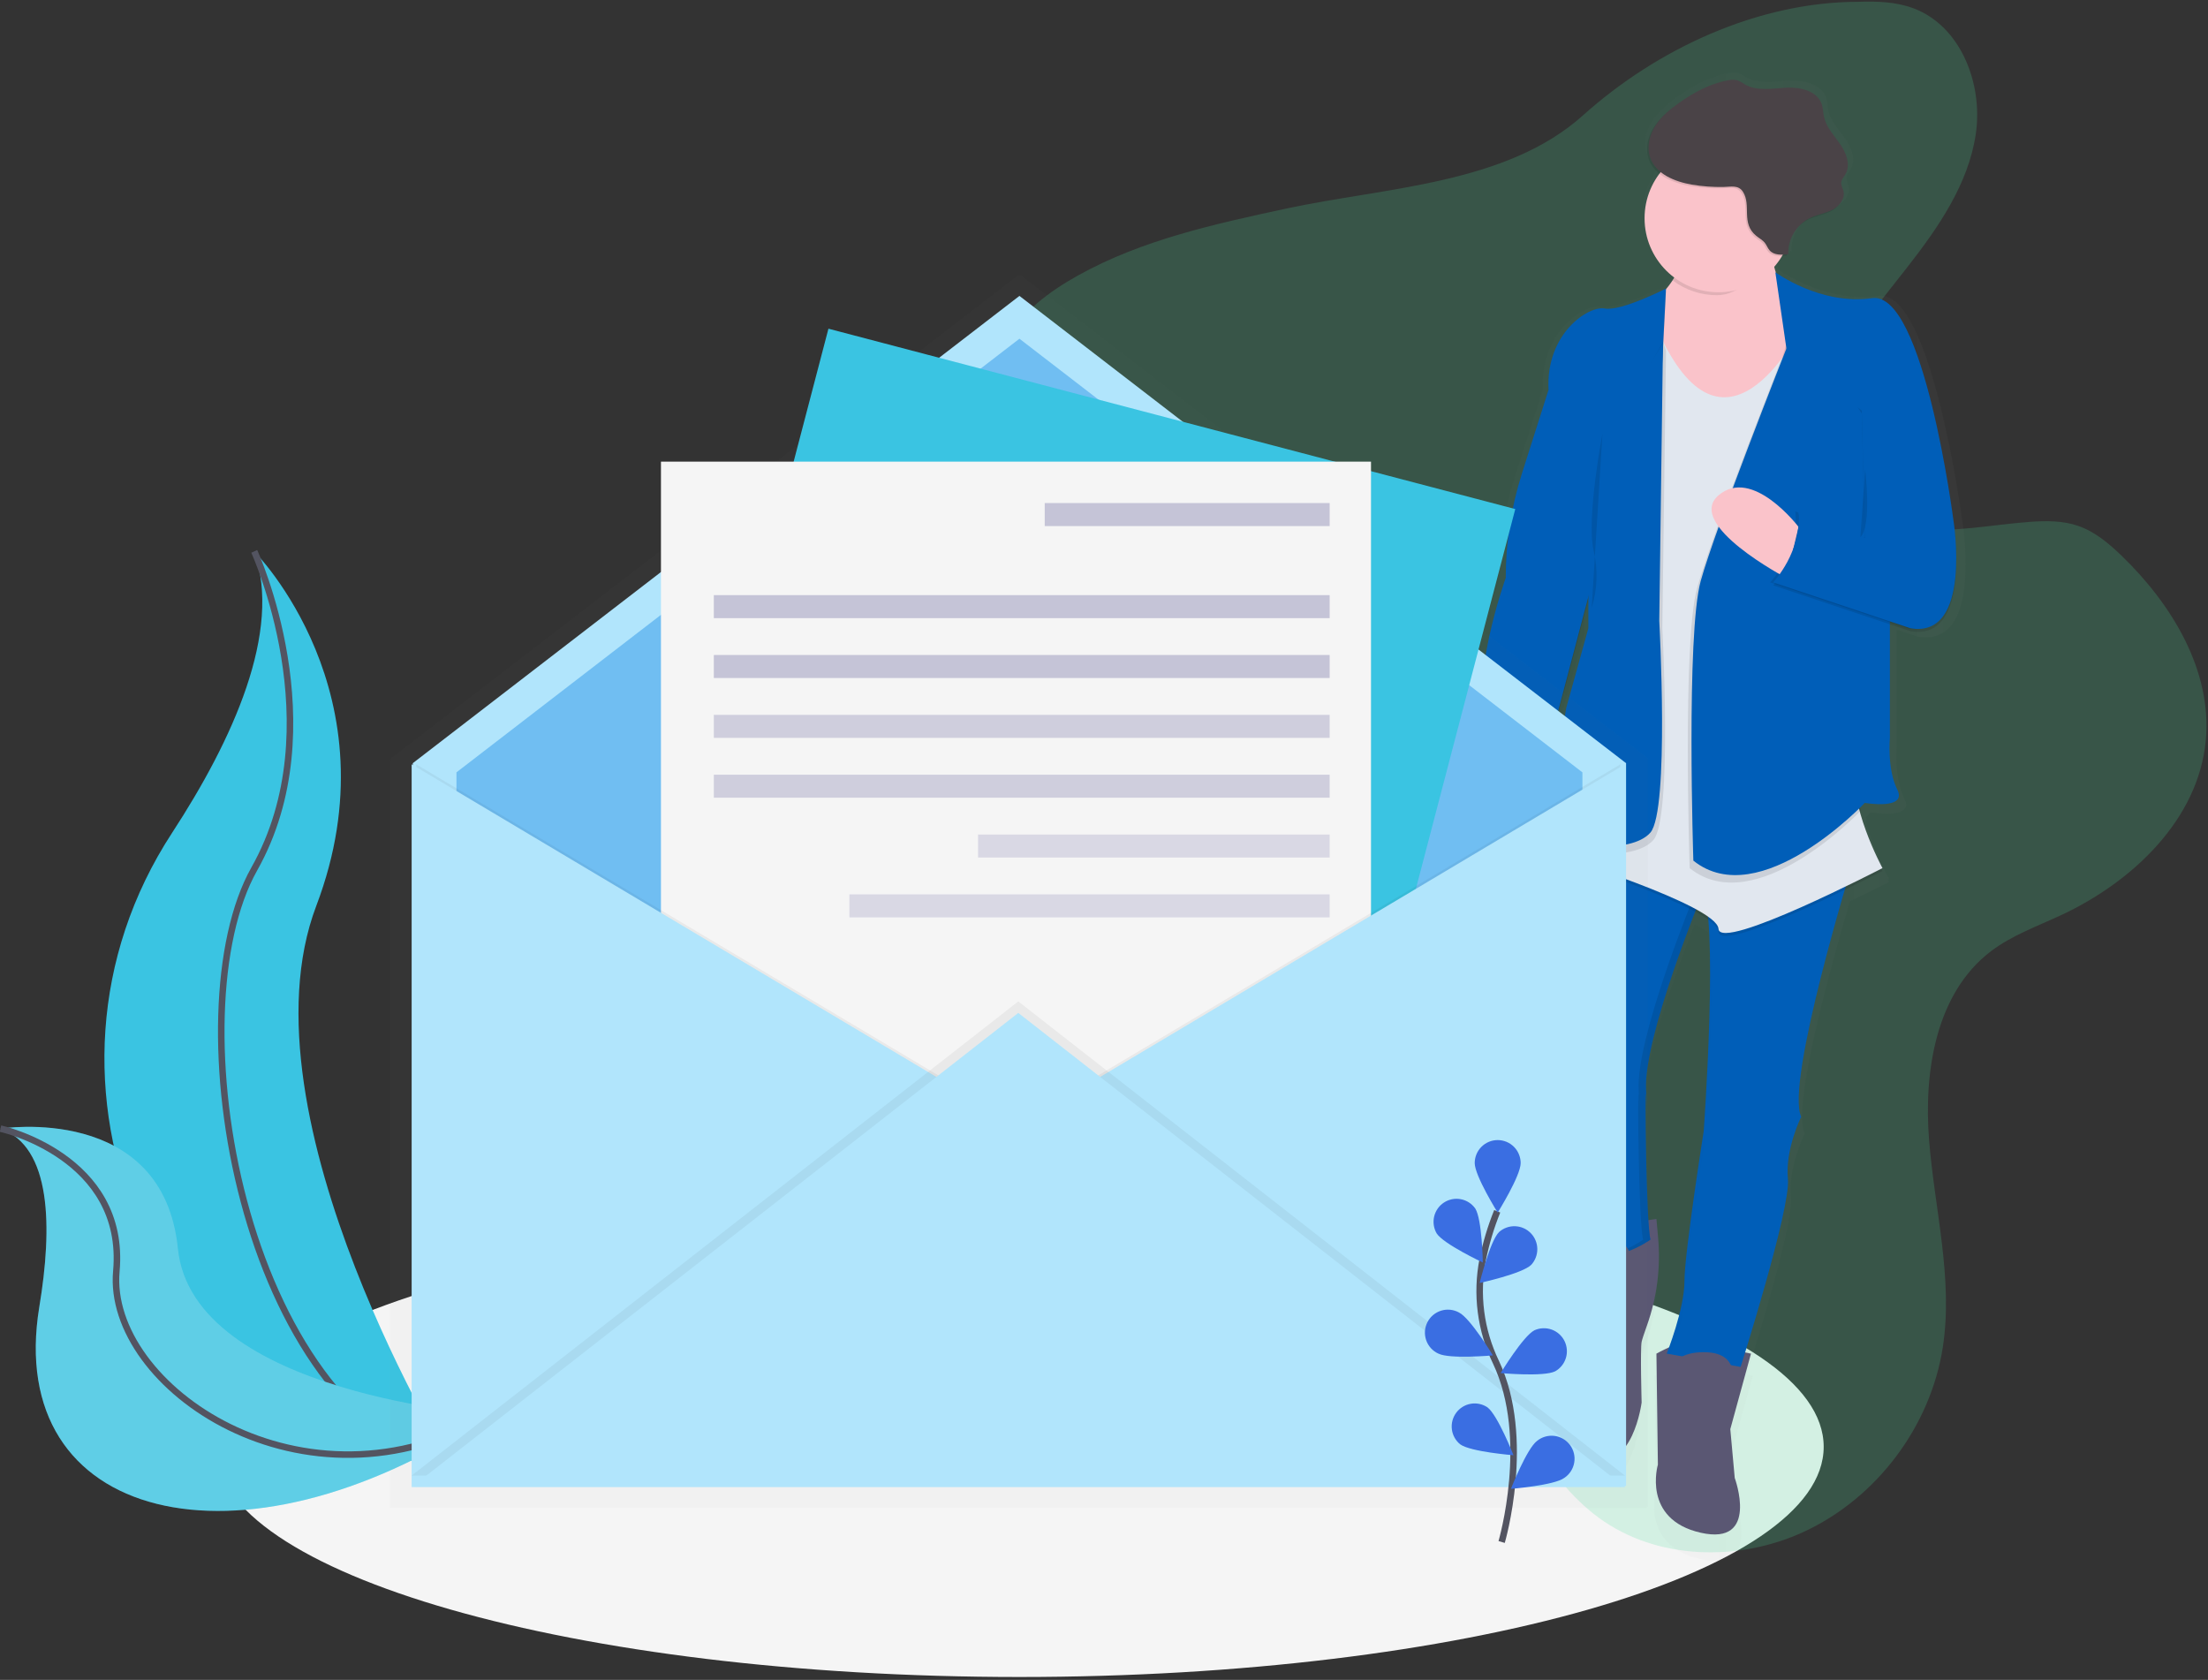 <svg width="652" height="496" viewBox="0 0 652 496" fill="none" xmlns="http://www.w3.org/2000/svg">
<rect x="0" y="0" width="652" height="496" fill="#333333" stroke="none"/>
<g clip-path="url(#clip0_485_1318)">
<path d="M301.028 495.154C169.866 495.154 63.538 464.725 63.538 427.189C63.538 389.654 169.866 359.225 301.028 359.225C432.19 359.225 538.517 389.654 538.517 427.189C538.517 464.725 432.19 495.154 301.028 495.154Z" fill="#F5F5F5"/>
<path d="M75.074 162.802C75.074 162.802 117.143 204.94 93.394 267.467C69.645 329.994 134.107 433.979 134.107 433.979C134.107 433.979 133.428 433.877 132.132 433.653C45.727 418.375 2.796 319.392 50.843 245.861C68.682 218.526 83.372 186.454 75.074 162.802Z" fill="#3AC4E2"/>
<path d="M75.074 162.802C75.074 162.802 98.823 214.455 75.074 256.593C51.325 298.731 71.002 416.988 134.107 433.979" stroke="#535461" stroke-width="1.925" stroke-miterlimit="10"/>
<path d="M0.149 333.236C0.149 333.236 48.156 325.576 52.533 368.672C56.909 411.768 144.814 417.736 144.814 417.736C144.814 417.736 144.244 418.13 143.165 418.837C70.562 466.575 1.154 449.244 11.61 385.854C15.525 362.291 15.213 338.619 0.149 333.236Z" fill="#3AC4E2"/>
<path opacity="0.2" d="M0.149 333.236C0.149 333.236 48.156 325.576 52.533 368.672C56.909 411.768 144.814 417.736 144.814 417.736C144.814 417.736 144.244 418.13 143.165 418.837C70.562 466.575 1.154 449.244 11.61 385.854C15.525 362.291 15.213 338.619 0.149 333.236Z" fill="#F5F5F5"/>
<path d="M0.149 333.236C0.149 333.236 37.415 341.432 34.355 375.374C31.294 409.315 89.717 449.985 144.841 417.722" stroke="#535461" stroke-width="1.925" stroke-miterlimit="10"/>
<path opacity="0.2" d="M548.818 0.531C554.287 0.341 559.891 0.531 565.021 2.448C578.979 7.661 585.595 24.713 583.444 39.481C581.293 54.25 572.445 67.075 563.264 78.826C554.083 90.577 544.136 102.178 539.101 116.206C536.59 123.213 535.417 131.063 537.968 138.057C541.903 148.842 553.771 154.871 565.164 156.121C576.556 157.372 587.997 154.932 599.43 154.082C604.227 153.743 609.16 153.702 613.679 155.279C618.64 156.998 622.772 160.505 626.572 164.162C641.398 178.502 653.266 198.076 651.345 218.628C649.174 241.926 629.808 260.344 608.597 270.22C601.574 273.495 594.144 276.146 587.963 280.822C571.678 293.151 568.02 316.252 569.642 336.648C571.264 357.044 576.787 377.46 573.713 397.679C570.097 421.195 554.09 442.434 532.499 452.357C513.262 461.192 489.187 460.641 472.109 448.143C463.783 442.026 457.486 433.592 452.01 424.845C443.745 411.648 437.039 397.535 432.027 382.788C429.645 375.781 427.406 368.244 421.849 363.371C418.456 360.374 414.059 358.695 409.71 357.39C396.601 353.462 382.792 352.381 369.561 348.888C356.329 345.395 343.016 338.884 335.824 327.241C325.645 310.719 330.395 289.589 330.348 270.152C330.266 225.866 303.81 186.216 294.046 143.059C290.857 128.949 289.669 113.338 296.794 100.758C301.639 92.174 309.802 86.057 318.385 81.3C337.249 70.806 358.69 66.137 379.786 61.59C409.106 55.283 444.709 54.468 467.433 34.065C489.242 14.491 519.077 0.531 548.818 0.531Z" fill="#4BDC9F"/>
<g opacity="0.5">
<path opacity="0.5" d="M442.463 171.944C442.465 161.269 444.134 150.661 447.41 140.503L455.552 115.214C455.552 114.793 455.552 114.378 455.552 113.963C455.301 97.754 467.915 89.666 472.774 90.543C477.747 91.44 491.549 84.508 491.549 84.508V84.698C492.495 83.607 493.349 82.439 494.1 81.205C491.716 79.465 489.702 77.266 488.178 74.736C486.655 72.206 485.651 69.396 485.227 66.472C484.803 63.548 484.966 60.568 485.708 57.709C486.45 54.849 487.755 52.166 489.547 49.819C488.055 48.696 486.918 47.167 486.27 45.415C485.143 42.241 486.005 38.618 487.837 35.791C488.616 34.611 489.527 33.523 490.551 32.549C492.103 31.009 493.798 29.621 495.613 28.404C500.139 25.264 505.113 22.565 510.541 21.607C511.481 21.385 512.459 21.385 513.398 21.607C514.213 21.937 514.989 22.356 515.712 22.858C519.43 24.978 524.058 24.061 528.346 23.836C532.635 23.612 537.846 24.815 539.203 28.845C539.624 30.089 539.596 31.435 539.881 32.712C540.56 35.839 542.969 38.265 544.828 40.868C546.687 43.471 548.078 46.985 546.531 49.812C546.002 50.764 545.174 51.64 545.174 52.728C545.174 53.509 545.635 54.209 545.853 54.957C546.321 56.656 545.439 58.355 544.082 59.585C543.497 60.217 542.808 60.743 542.046 61.142C539.895 62.243 537.418 62.583 535.227 63.602C534.133 64.117 533.129 64.805 532.255 65.641C531.184 66.764 530.346 68.089 529.792 69.54C529.237 70.99 528.977 72.537 529.025 74.089L528.57 74.136C528.57 74.272 528.57 74.402 528.57 74.537C528.095 74.592 527.593 74.639 527.098 74.66C526.385 75.812 525.57 76.897 524.662 77.902C524.816 78.482 524.99 79.071 525.184 79.669C526.779 80.777 539.82 89.476 554.653 87.383C570.484 85.147 579.535 154.47 579.535 154.47C580.122 158.434 580.408 162.438 580.39 166.445C580.458 176.64 578.321 189.981 566.412 188.017L560.082 185.931V220.219C560.082 220.219 559.179 229.611 562.341 235.85C565.503 242.089 552.387 239.874 552.387 239.874C552.387 239.874 551.885 240.397 550.962 241.287L551.254 242.11L550.867 242.504C552.592 248.411 554.918 254.125 557.808 259.556L557.435 259.746C557.673 260.202 557.808 260.426 557.808 260.426C557.808 260.426 552.937 262.92 546.233 266.135C540.845 284.377 529.052 326.623 532.933 334.67L532.825 334.901C532.099 336.41 528.041 345.306 528.862 353.455C529.601 360.741 519.532 393.846 515.773 405.869L517.551 406.229L511.22 429.038L512.577 443.8C512.577 443.8 520.265 464.373 502.175 460.349C484.085 456.326 489.059 439.777 489.059 439.777L488.604 406.229C488.604 406.229 490.348 405.258 492.499 404.326C493.978 400.323 497.201 390.863 497.201 384.318C497.201 375.822 503.084 339.142 503.084 339.142V339.067V338.925V338.884L503.118 338.395V338.313C503.118 337.858 503.193 337.232 503.247 336.471V336.43C503.925 326.514 505.961 292.825 504.475 275.263C503.168 274.37 501.809 273.558 500.404 272.83C496 283.976 484.648 314.091 485.374 326.725C486.277 342.357 485.598 330.082 485.374 328.084C485.306 327.466 485.259 328.214 485.238 329.892C485.238 330.198 485.238 330.538 485.238 330.898C485.238 331.258 485.238 331.659 485.238 332.074C485.238 332.488 485.238 332.937 485.238 333.433C485.238 333.669 485.238 333.909 485.238 334.154C485.238 334.643 485.238 335.155 485.238 335.69C485.238 335.957 485.238 336.229 485.238 336.505C485.238 337.864 485.238 339.373 485.286 340.943C485.286 341.256 485.286 341.573 485.286 341.895C485.286 342.853 485.286 343.832 485.333 344.824C485.333 346.183 485.388 347.502 485.415 348.868C485.483 351.926 485.571 355.019 485.679 357.914C485.679 358.235 485.691 358.555 485.713 358.872C485.736 359.506 485.761 360.127 485.788 360.734C485.815 361.341 485.842 361.935 485.869 362.515C485.897 363.09 485.926 363.65 485.958 364.194C485.992 364.833 486.032 365.444 486.066 366.029L488.523 365.675L489.045 371.33C489.868 380.307 488.71 389.357 485.652 397.836C484.811 400.16 484.16 402.084 484.017 402.77C483.562 405.006 484.017 421.12 484.017 421.12C484.017 421.12 481.303 442.142 468.635 438.111C462.935 436.297 460.166 430.778 458.843 425.246C457.375 418.833 457.923 412.122 460.411 406.032C462.209 401.506 464.048 395.158 462.752 390.251C460.492 381.756 460.492 369.678 460.492 369.678L461.89 369.481C461.541 368.818 461.227 368.137 460.947 367.442C460.947 367.442 461.401 336.58 457.33 332.556C455.091 330.341 455.294 325.019 455.973 320.669C456.942 314.375 457.17 307.988 456.651 301.64C456.373 298.37 455.973 295.523 455.505 294.51C454.311 292.145 453.116 268.303 458.402 256.831L457.316 256.491L457.486 255.648L457.316 255.594C456.519 257.725 455.613 259.815 454.602 261.853C454.335 262.063 454.028 262.216 453.7 262.302C439.05 259.726 438.46 246.031 439.274 238.555C438.657 238.854 438.317 239.045 438.317 239.045L436.96 219.335C435.569 216.188 435.054 212.172 435.087 207.829C435.026 192.306 442.463 171.944 442.463 171.944ZM458.612 227.966C459.617 219.383 461.008 211.302 461.008 211.302L467.793 187.147V178.353L457.031 218.587L458.612 227.966Z" fill="url(#paint0_linear_485_1318)"/>
</g>
<path d="M489.12 359.905L489.622 365.431C490.414 374.21 489.291 383.057 486.331 391.359C485.523 393.636 484.892 395.512 484.757 396.184C484.322 398.373 484.757 414.107 484.757 414.107C484.757 414.107 482.138 434.652 469.917 430.717C464.421 428.95 461.775 423.547 460.472 418.144C459.059 411.877 459.59 405.328 461.992 399.372C463.729 394.948 465.507 388.729 464.251 383.951C462.066 375.646 462.066 363.847 462.066 363.847L489.12 359.905Z" fill="#5A5773"/>
<path d="M502.209 265.054C502.209 265.054 485.191 306.581 486.066 321.872C486.941 337.164 486.283 325.148 486.066 323.184C485.679 319.684 486.066 361.244 487.376 366.002C487.376 366.002 469.483 379.112 462.5 361.631C462.5 361.631 462.935 331.476 459.013 327.541C456.855 325.379 457.065 320.173 457.703 315.926C458.645 309.781 458.872 303.548 458.382 297.351C458.117 294.157 457.751 291.343 457.276 290.385C455.966 287.761 454.656 258.041 462.514 249.735L502.209 265.054Z" fill="#005EB8"/>
<path opacity="0.1" d="M485.191 366.022C483.881 361.217 483.494 319.684 483.881 323.205C484.098 325.169 484.756 337.192 483.881 321.893C483.006 306.594 500.024 265.075 500.024 265.075L461.951 250.408C462.127 250.184 462.31 249.973 462.494 249.776L502.202 265.075C502.202 265.075 485.184 306.601 486.059 321.893C486.935 337.185 486.276 325.169 486.059 323.205C485.673 319.704 486.059 361.264 487.369 366.022C487.369 366.022 480.224 371.255 473.201 370.698C479.45 370.229 485.191 366.022 485.191 366.022Z" fill="black"/>
<path d="M517.048 399.678L510.941 421.97L512.251 436.392C512.251 436.392 519.668 456.496 502.215 452.56C484.763 448.625 489.561 432.457 489.561 432.457L489.126 399.678C489.126 399.678 496.109 395.742 499.162 396.184C502.215 396.626 517.048 399.678 517.048 399.678Z" fill="#5A5773"/>
<path d="M547.155 254.568C547.155 254.568 527.084 319.691 531.881 329.743C531.881 329.743 527.084 339.36 527.953 348.093C528.821 356.826 513.988 403.599 513.988 403.599L492.166 399.664C492.166 399.664 497.405 386.554 497.405 378.249C497.405 369.943 503.077 334.072 503.077 334.072C503.077 334.072 507.875 268.507 502.202 261.514L547.155 254.568Z" fill="#005EB8"/>
<g opacity="0.1">
<path opacity="0.1" d="M503.898 266.842C507.515 281.686 503.518 336.308 503.518 336.308C503.518 336.308 497.846 372.146 497.846 380.485C497.846 386.826 494.799 395.96 493.354 399.93L492.173 399.719C492.173 399.719 497.412 386.609 497.412 378.303C497.412 369.998 503.084 334.127 503.084 334.127C503.084 334.127 506.735 284.207 503.898 266.842Z" fill="black"/>
<path opacity="0.1" d="M531.881 329.743L531.773 329.967C531.739 329.743 531.705 329.505 531.685 329.287C531.742 329.442 531.808 329.594 531.881 329.743Z" fill="black"/>
<path opacity="0.1" d="M503.193 263.661C502.994 262.907 502.661 262.196 502.209 261.561L547.155 254.568C547.155 254.568 546.891 255.417 546.436 256.933L503.193 263.661Z" fill="black"/>
</g>
<path d="M442.429 230.964C442.429 230.964 435.881 255.431 455.518 258.938C455.837 258.855 456.135 258.707 456.394 258.503C456.394 258.503 467.739 236.211 459.013 227.47L442.429 230.964Z" fill="#FAC3CA"/>
<path d="M522.721 68.387C522.721 68.387 521.411 86.737 535.81 95.484C550.209 104.231 505.276 128.263 505.276 128.263L481.71 90.672C481.71 90.672 491.739 91.97 497.846 74.504L522.721 68.387Z" fill="#FAC3CA"/>
<path opacity="0.1" d="M532.322 96.782C532.322 96.782 510.066 143.113 489.995 99.406L459.013 253.249C459.013 253.249 507.02 268.113 507.447 275.106C507.875 282.1 555.875 257.191 555.875 257.191C555.875 257.191 545.405 237.957 548.017 226.159C550.629 214.36 532.322 96.782 532.322 96.782Z" fill="black"/>
<path d="M532.322 95.905C532.322 95.905 510.066 142.236 489.995 98.529L459.013 252.379C459.013 252.379 507.02 267.243 507.447 274.236C507.875 281.23 555.875 256.314 555.875 256.314C555.875 256.314 545.405 237.08 548.017 225.282C550.629 213.483 532.322 95.905 532.322 95.905Z" fill="#E1E7EF"/>
<path d="M510.5 411.918C510.5 411.918 516.173 399.243 503.084 399.243C489.995 399.243 492.173 410.606 492.173 410.606L510.5 411.918Z" fill="#5A5773"/>
<path d="M480.828 379.132C480.828 379.132 486.066 365.58 472.97 365.145C459.874 364.71 466.422 377.379 466.422 377.379L480.828 379.132Z" fill="#5A5773"/>
<path opacity="0.1" d="M491.956 86.057C491.956 86.057 478.65 92.854 473.846 91.957C469.042 91.059 456.394 99.385 457.262 115.996L449.378 140.775C446.224 150.711 444.621 161.076 444.628 171.502C444.628 171.502 433.283 202.969 439.389 216.956L440.699 236.19C440.699 236.19 450.735 230.508 461.211 232.255L458.572 216.548L470.378 171.957L490.015 124.314L491.956 86.057Z" fill="black"/>
<path d="M491.956 85.194C491.956 85.194 478.65 91.991 473.846 91.094C469.042 90.197 456.394 98.522 457.262 115.133L449.378 139.912C446.224 149.848 444.621 160.213 444.628 170.639C444.628 170.639 433.283 202.106 439.389 216.093L440.699 235.327C440.699 235.327 450.735 229.645 461.211 231.392L458.592 215.658L470.378 171.081L489.995 123.438L491.956 85.194Z" fill="#005EB8"/>
<path opacity="0.1" d="M469.917 138.301V187.691L463.369 211.295C463.369 211.295 459.006 237.08 460.316 244.951C461.625 252.821 482.572 254.568 488.244 248.009C493.917 241.451 490.864 185.482 490.864 185.482L491.956 103.551L491.081 100.928L469.917 138.301Z" fill="black"/>
<path d="M469.021 136.12V185.509L462.473 209.113C462.473 209.113 458.11 234.899 459.42 242.769C460.73 250.639 481.676 252.386 487.349 245.827C493.021 239.269 489.968 183.3 489.968 183.3L491.06 101.349L469.021 136.12Z" fill="#005EB8"/>
<path opacity="0.1" d="M556.974 177.204L543.009 220.701L549.557 239.276C549.557 239.276 518.575 272.055 498.938 256.321C498.938 256.321 496.753 189.444 501.123 173.711C505.493 157.977 526.432 105.067 526.432 105.067L530.768 91.1L553.893 104.211L556.974 177.204Z" fill="black"/>
<path d="M558.066 175.016V217.833C558.066 217.833 557.191 227.015 560.251 233.132C563.311 239.248 550.65 237.067 550.65 237.067C550.65 237.067 519.667 269.846 500.03 254.112C500.03 254.112 497.846 187.236 502.215 171.502C506.585 155.768 527.525 102.858 527.525 102.858L531.888 88.871L555.013 101.981L558.066 175.016Z" fill="#005EB8"/>
<path opacity="0.1" d="M524.248 81.266C524.248 81.266 537.554 91.1 552.828 88.912C568.102 86.724 576.828 154.477 576.828 154.477C576.828 154.477 582.5 189.445 564.173 186.386L523.589 172.834C523.589 172.834 532.316 163.652 531.006 151.854L550.65 159.717L549.768 122.133L524.248 81.266Z" fill="black"/>
<path opacity="0.1" d="M575.959 153.6C575.959 153.6 581.632 188.568 563.304 185.509L522.721 171.957C522.721 171.957 531.447 162.782 530.137 150.977L549.767 158.847L575.959 153.6Z" fill="black"/>
<path d="M531.101 155.585C531.101 155.585 517.483 137.649 507.454 146.26C497.425 154.871 527.505 170.652 527.505 170.652L531.101 155.585Z" fill="#FAC3CA"/>
<path d="M524.248 80.389C524.248 80.389 537.554 90.224 552.828 88.035C568.102 85.847 576.828 153.6 576.828 153.6C576.828 153.6 582.5 188.568 564.173 185.509L523.589 171.957C523.589 171.957 532.316 162.775 531.006 150.977L550.65 158.847L549.768 121.256L527.511 102.906L524.248 80.389Z" fill="#005EB8"/>
<path opacity="0.1" d="M497.411 75.36L522.287 69.243C522.287 69.243 520.991 70.711 522.504 76.454C518.501 81.055 513.581 87.165 507.013 87.165C502.312 87.174 497.736 85.655 493.971 82.836C495.376 80.472 496.529 77.966 497.411 75.36Z" fill="black"/>
<path d="M507.447 86.295C495.395 86.295 485.625 76.51 485.625 64.438C485.625 52.367 495.395 42.581 507.447 42.581C519.499 42.581 529.269 52.367 529.269 64.438C529.269 76.51 519.499 86.295 507.447 86.295Z" fill="#FAC3CA"/>
<path opacity="0.1" d="M499.176 54.95C494.114 54.087 488.55 51.837 486.853 46.985C485.768 43.879 486.596 40.345 488.367 37.579C490.138 34.812 492.743 32.685 495.43 30.782C499.793 27.71 504.604 25.073 509.856 24.149C510.761 23.932 511.705 23.932 512.611 24.149C513.398 24.472 514.147 24.882 514.843 25.372C518.433 27.445 522.898 26.548 527.057 26.331C531.216 26.113 536.204 27.289 537.513 31.224C537.92 32.441 537.893 33.752 538.192 35.003C538.87 38.061 541.171 40.44 542.942 42.989C544.713 45.537 546.076 48.983 544.584 51.729C544.075 52.66 543.227 53.516 543.227 54.577C543.358 55.33 543.586 56.063 543.905 56.758C544.523 59.014 542.724 61.291 540.648 62.365C538.572 63.439 536.183 63.772 534.066 64.771C532.085 65.751 530.426 67.279 529.287 69.176C528.148 71.072 527.576 73.256 527.641 75.469C525.713 75.693 523.468 75.808 522.165 74.368C521.581 73.722 521.296 72.859 520.767 72.172C520.088 71.275 519.03 70.745 518.161 70.025C513.595 66.266 516.838 61.074 514.253 57.023C512.896 54.937 510.738 55.576 508.553 55.609C505.414 55.683 502.274 55.462 499.176 54.95Z" fill="black"/>
<path d="M499.61 54.515C494.548 53.652 488.984 51.403 487.288 46.55C486.202 43.444 487.03 39.91 488.801 37.144C490.572 34.377 493.177 32.25 495.864 30.347C500.227 27.275 505.038 24.638 510.29 23.714C511.196 23.497 512.14 23.497 513.045 23.714C513.833 24.037 514.581 24.447 515.277 24.937C518.867 27.01 523.332 26.113 527.491 25.896C531.651 25.678 536.638 26.854 537.947 30.789C538.355 32.005 538.327 33.317 538.626 34.568C539.305 37.626 541.605 40.005 543.376 42.554C545.147 45.102 546.511 48.548 545.018 51.294C544.509 52.225 543.661 53.081 543.661 54.141C543.792 54.895 544.02 55.628 544.339 56.323C544.957 58.58 543.159 60.856 541.082 61.93C539.006 63.004 536.618 63.337 534.501 64.336C532.511 65.314 530.845 66.846 529.702 68.748C528.558 70.65 527.987 72.842 528.054 75.061C526.127 75.285 523.881 75.401 522.579 73.96C521.995 73.314 521.71 72.451 521.181 71.764C520.502 70.867 519.444 70.337 518.575 69.617C514.009 65.858 517.252 60.666 514.667 56.615C513.31 54.529 511.152 55.168 508.967 55.202C505.833 55.265 502.701 55.035 499.61 54.515Z" fill="#4A4347"/>
<path opacity="0.1" d="M473.194 128.032C473.194 128.032 468.397 152.948 470.575 162.565C471.906 168.159 471.709 174.009 470.005 179.501" fill="black"/>
<path opacity="0.1" d="M550.745 138.519C550.745 138.519 552.835 155.129 549.354 158.623L550.745 138.519Z" fill="black"/>
<path d="M428.899 343.22C428.629 343.22 428.37 343.112 428.179 342.921C427.988 342.73 427.881 342.471 427.881 342.2C427.881 341.93 427.988 341.671 428.179 341.479C428.37 341.288 428.629 341.181 428.899 341.181C429.169 341.181 429.428 341.288 429.619 341.479C429.81 341.671 429.917 341.93 429.917 342.2C429.917 342.471 429.81 342.73 429.619 342.921C429.428 343.112 429.169 343.22 428.899 343.22Z" fill="black"/>
<g opacity="0.5">
<path opacity="0.5" d="M115.501 224.453V223.889L300.635 81.3C300.751 81.213 300.893 81.166 301.038 81.166C301.184 81.166 301.325 81.213 301.442 81.3L486.582 223.889V444.908H486.229V445.261H115.142V224.242L115.501 224.453Z" fill="url(#paint1_linear_485_1318)"/>
</g>
<path d="M121.893 438.743H480.163V225.336L301.028 87.369L121.893 225.336V438.743Z" fill="#B1E5FC"/>
<path d="M134.785 426.095H467.271V228.048L301.028 100.01L134.785 228.048V426.095Z" fill="#70BEF2"/>
<path d="M244.63 97.051L447.445 150.307L379.821 408.675L177.006 355.419L244.63 97.051Z" fill="#3AC4E2"/>
<path d="M195.176 136.303H404.845V403.402H195.176V136.303Z" fill="#F5F5F5"/>
<path opacity="0.05" d="M478.467 225.676L299.332 332.38L478.467 439.083V225.676Z" fill="black"/>
<path d="M479.823 225.676L300.689 332.38L479.823 439.083V225.676Z" fill="#B1E5FC"/>
<path opacity="0.05" d="M122.911 225.676L302.046 332.38L122.911 439.083V225.676Z" fill="black"/>
<path d="M121.554 225.676L300.689 332.38L121.554 439.083V225.676Z" fill="#B1E5FC"/>
<path opacity="0.05" d="M479.823 435.685L300.689 295.679L121.554 435.685H479.823Z" fill="black"/>
<path d="M479.823 439.083L300.689 299.077L121.554 439.083H479.823Z" fill="#B1E5FC"/>
<path d="M443.42 455.293C443.42 455.293 452.417 424.709 441.73 402.186C437.189 392.771 435.82 382.134 437.829 371.874C438.819 367.011 440.252 362.25 442.11 357.649" stroke="#535461" stroke-width="1.925" stroke-miterlimit="10"/>
<path d="M435.468 343.417C435.468 347.169 442.253 358.036 442.253 358.036C442.253 358.036 449.038 347.162 449.038 343.417C449.038 341.614 448.323 339.886 447.051 338.611C445.778 337.337 444.053 336.621 442.253 336.621C440.453 336.621 438.727 337.337 437.455 338.611C436.182 339.886 435.468 341.614 435.468 343.417Z" fill="#3A6EE2"/>
<path d="M424.238 364.187C426.273 367.334 437.863 372.771 437.863 372.771C437.863 372.771 437.652 359.953 435.617 356.806C434.602 355.383 433.078 354.406 431.363 354.079C429.648 353.753 427.872 354.101 426.407 355.051C424.941 356.002 423.898 357.482 423.494 359.184C423.09 360.885 423.356 362.677 424.238 364.187Z" fill="#3A6EE2"/>
<path d="M424.753 399.671C428.098 401.356 440.841 400.194 440.841 400.194C440.841 400.194 434.198 389.238 430.86 387.553C430.061 387.105 429.18 386.824 428.269 386.726C427.359 386.629 426.438 386.717 425.563 386.985C424.687 387.253 423.875 387.696 423.175 388.287C422.475 388.878 421.901 389.604 421.489 390.423C421.076 391.242 420.834 392.136 420.775 393.051C420.717 393.966 420.844 394.883 421.149 395.748C421.454 396.613 421.931 397.407 422.55 398.082C423.169 398.757 423.919 399.3 424.753 399.678V399.671Z" fill="#3A6EE2"/>
<path d="M431.159 426.442C434.171 428.671 446.928 429.677 446.928 429.677C446.928 429.677 442.232 417.756 439.22 415.527C437.77 414.558 436.004 414.185 434.287 414.485C432.571 414.786 431.035 415.736 429.999 417.139C428.962 418.542 428.505 420.291 428.721 422.023C428.937 423.755 429.81 425.337 431.159 426.442Z" fill="#3A6EE2"/>
<path d="M452.119 373.491C449.405 376.101 436.926 378.813 436.926 378.813C436.926 378.813 439.987 366.369 442.674 363.759C443.981 362.602 445.682 361.993 447.425 362.06C449.168 362.126 450.819 362.862 452.034 364.116C453.25 365.369 453.937 367.043 453.952 368.79C453.968 370.537 453.312 372.223 452.119 373.498V373.491Z" fill="#3A6EE2"/>
<path d="M459.216 404.897C455.871 406.583 443.128 405.421 443.128 405.421C443.128 405.421 449.771 394.465 453.109 392.779C454.703 392.058 456.514 391.981 458.163 392.565C459.813 393.148 461.173 394.347 461.961 395.912C462.749 397.476 462.904 399.285 462.392 400.96C461.881 402.636 460.743 404.049 459.216 404.904V404.897Z" fill="#3A6EE2"/>
<path d="M461.931 436.365C458.918 438.594 446.161 439.6 446.161 439.6C446.161 439.6 450.857 427.679 453.87 425.45C454.581 424.867 455.403 424.435 456.286 424.181C457.169 423.926 458.094 423.853 459.006 423.967C459.917 424.081 460.796 424.38 461.59 424.844C462.383 425.309 463.073 425.929 463.62 426.669C464.166 427.409 464.557 428.253 464.768 429.148C464.98 430.044 465.007 430.973 464.849 431.88C464.691 432.786 464.351 433.651 463.849 434.422C463.348 435.193 462.695 435.854 461.931 436.365Z" fill="#3A6EE2"/>
<path opacity="0.5" d="M308.492 148.537H392.631V155.333H308.492V148.537Z" fill="#9795BA"/>
<path opacity="0.5" d="M210.782 175.723H392.631V182.519H210.782V175.723Z" fill="#9795BA"/>
<path opacity="0.5" d="M210.782 193.393H392.631V200.189H210.782V193.393Z" fill="#9795BA"/>
<path opacity="0.4" d="M210.782 211.064H392.631V217.86H210.782V211.064Z" fill="#9795BA"/>
<path opacity="0.4" d="M210.782 228.735H392.631V235.531H210.782V228.735Z" fill="#9795BA"/>
<path opacity="0.3" d="M288.814 246.405H392.631V253.201H288.814V246.405Z" fill="#9795BA"/>
<path opacity="0.3" d="M250.816 264.076H392.631V270.872H250.816V264.076Z" fill="#9795BA"/>
</g>
<defs>
<linearGradient id="paint0_linear_485_1318" x1="580.384" y1="241.192" x2="435.162" y2="241.192" gradientUnits="userSpaceOnUse">
<stop stop-color="#808080" stop-opacity="0.25"/>
<stop offset="0.54" stop-color="#808080" stop-opacity="0.12"/>
<stop offset="1" stop-color="#808080" stop-opacity="0.1"/>
</linearGradient>
<linearGradient id="paint1_linear_485_1318" x1="-236058" y1="269712" x2="-236058" y2="74647.8" gradientUnits="userSpaceOnUse">
<stop stop-color="#808080" stop-opacity="0.25"/>
<stop offset="0.54" stop-color="#808080" stop-opacity="0.12"/>
<stop offset="1" stop-color="#808080" stop-opacity="0.1"/>
</linearGradient>
<clipPath id="clip0_485_1318">
<rect width="651.549" height="494.677" fill="white" transform="matrix(-1 0 0 1 651.549 0.477)"/>
</clipPath>
</defs>
</svg>
